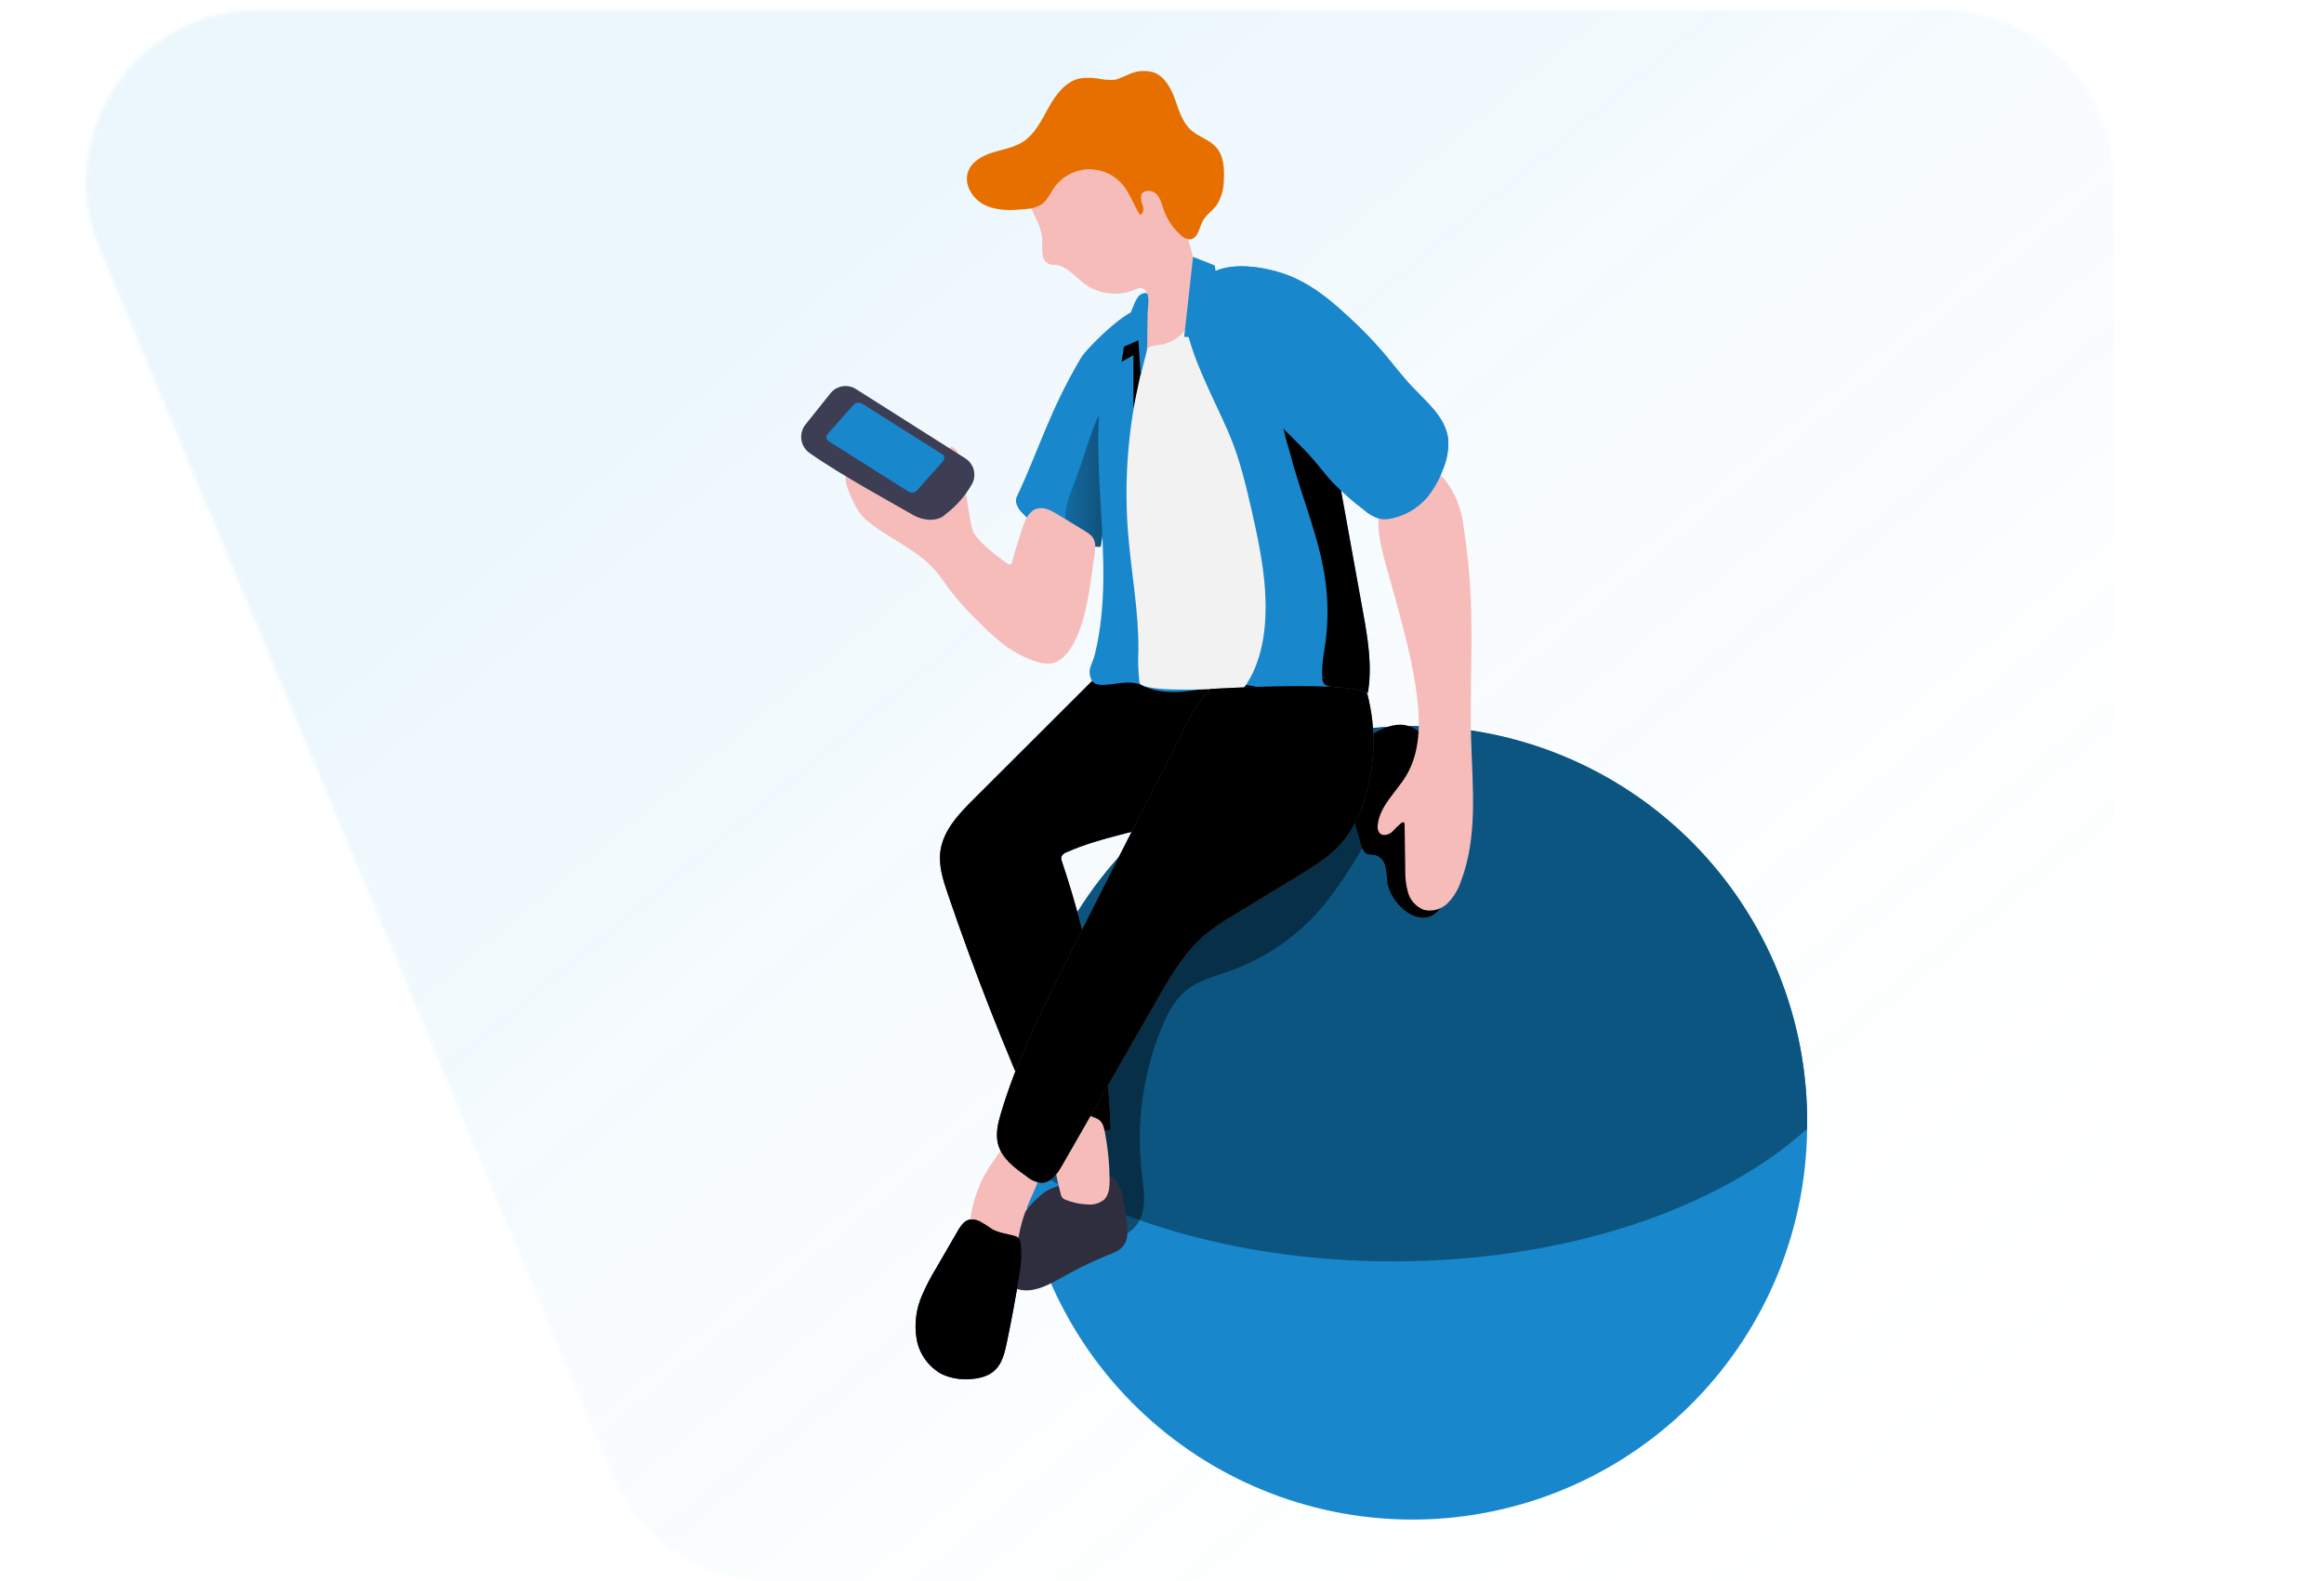 <svg width="676" height="460" viewBox="0 0 676 460" fill="none" xmlns="http://www.w3.org/2000/svg">
<mask id="mask0" mask-type="alpha" maskUnits="userSpaceOnUse" x="25" y="3" width="590" height="457">
<path d="M28.94 72.274C15.179 39.334 39.377 3 75.076 3H565C592.614 3 615 25.386 615 53V410C615 437.614 592.614 460 565 460H224.217C204.049 460 185.855 447.883 178.081 429.274L28.94 72.274Z" fill="#C4C4C4"/>
</mask>
<g mask="url(#mask0)">
<rect x="-597" y="-23" width="1312" height="513" rx="5" fill="url(#paint0_linear)"/>
</g>
<path d="M295.945 147.294C296.272 147.986 296.718 148.614 297.262 149.151C301.629 153.767 307.281 156.962 313.486 158.323C315.677 158.828 317.918 159.082 320.166 159.079C321.483 150.573 322.824 142.055 323.855 133.514C324.668 126.842 325.276 120.181 325.562 113.486C325.757 109.29 334.843 94.661 332.986 90.74C330.936 86.43 316.167 101.184 314.506 103.993C305.282 119.47 301.971 131.439 295.647 144.749C295.407 145.604 295.514 146.518 295.945 147.294Z" fill="#1987CC"/>
<path d="M311.995 156.763C312.437 157.339 312.936 157.869 313.485 158.345C315.675 158.85 317.916 159.104 320.164 159.102C321.482 150.595 322.822 142.077 323.854 133.537C323.464 126.826 322.757 120.142 321.734 113.485C322.169 116.271 318.744 122.347 317.815 125.076L313.794 136.964C311.697 143.167 307.217 150.71 311.995 156.763Z" fill="url(#paint1_linear)"/>
<path d="M316.933 171.312C316.016 176.907 314.848 182.57 312.086 187.523C310.666 190.068 308.546 192.567 305.67 193.014C304.071 193.165 302.459 192.925 300.973 192.315C297.893 191.255 294.989 189.74 292.357 187.821C289.842 185.891 287.471 183.78 285.265 181.504C281.982 178.404 278.944 175.054 276.179 171.484C274.907 169.764 273.75 167.953 272.364 166.314C266.635 159.492 257.469 156.431 250.973 150.344C249.22 148.716 245.668 141.264 245.931 138.879C248.315 137.504 253.207 143.041 255.842 143.844C258.477 144.646 260.941 145.953 263.587 146.698C266.756 147.582 270.101 147.626 273.292 146.824C274.369 146.549 275.652 129.547 276.729 129.937C277.271 130.165 277.756 130.509 278.15 130.946C280.372 133.239 281.587 152.809 283.431 155.354C285.964 158.793 289.469 161.407 292.941 163.906C293.25 164.124 293.64 164.353 293.984 164.181C294.097 164.097 294.192 163.99 294.263 163.868C294.334 163.746 294.379 163.611 294.396 163.47C295.301 160.111 296.321 156.775 297.432 153.485C298.211 151.192 299.311 148.67 301.614 147.982C303.665 147.375 305.796 148.532 307.629 149.644C309.99 151.089 312.373 152.511 314.722 153.967C316.028 154.769 317.609 155.549 318.228 157.028C318.984 158.805 318.342 161.258 318.124 163.081C317.781 165.844 317.38 168.584 316.933 171.312Z" fill="#F5BCBA"/>
<path d="M296.023 327.238C296.023 330.746 296.195 334.197 296.505 337.625C299.178 366.96 313.01 394.146 335.143 413.568C357.276 432.99 386.019 443.163 415.434 441.986C444.849 440.809 472.688 428.371 493.2 407.242C513.712 386.113 525.33 357.908 525.652 328.454C525.652 328.064 525.652 327.685 525.652 327.307C525.804 312.123 522.946 297.059 517.244 282.987C511.542 268.915 503.108 256.113 492.431 245.323C481.754 234.532 469.045 225.966 455.039 220.12C441.033 214.274 426.008 211.264 410.832 211.264C395.657 211.264 380.631 214.274 366.625 220.12C352.62 225.966 339.911 234.532 329.234 245.323C318.556 256.113 310.123 268.915 304.421 282.987C298.718 297.059 295.86 312.123 296.012 327.307L296.023 327.238Z" fill="#1987CC"/>
<path d="M296.023 327.239C296.023 330.747 296.195 334.198 296.505 337.626C322.925 355.613 361.812 366.963 405.178 366.963C455.591 366.963 499.885 351.635 525.652 328.397C525.652 328.007 525.652 327.629 525.652 327.251C525.804 312.066 522.946 297.003 517.244 282.931C511.542 268.858 503.108 256.057 492.431 245.266C481.754 234.475 469.045 225.909 455.039 220.063C441.033 214.217 426.008 211.207 410.832 211.207C395.657 211.207 380.631 214.217 366.625 220.063C352.62 225.909 339.911 234.475 329.234 245.266C318.556 256.057 310.123 268.858 304.421 282.931C298.718 297.003 295.86 312.066 296.012 327.251L296.023 327.239Z" fill="url(#paint2_linear)"/>
<path d="M358.192 282.321C353.609 283.972 348.625 285.153 344.867 288.283C341.533 291.045 339.505 295.047 337.867 299.048C332.404 312.475 330.433 327.069 332.138 341.466C332.596 345.295 333.284 349.239 332.287 352.93C331.29 356.622 327.887 360.084 324.061 359.625C318.756 349.078 318.641 336.765 318.63 324.957C318.63 316.336 318.63 307.531 321.517 299.403C323.877 292.708 328.048 286.792 332.356 281.163C348.064 260.527 367.072 241.279 391.27 232.004C392.273 231.49 393.425 231.348 394.523 231.603C399.507 233.426 398.694 242.299 396.758 245.864C394.008 250.79 390.946 255.534 387.592 260.069C380.232 270.257 369.993 278.007 358.192 282.321Z" fill="url(#paint3_linear)"/>
<path d="M403.506 256.411C403.438 254.869 403.239 253.335 402.911 251.826C402.734 251.077 402.356 250.391 401.816 249.843C401.277 249.295 400.597 248.906 399.851 248.719C399.222 248.702 398.594 248.644 397.972 248.547C396.701 248.157 396.162 246.678 395.795 245.406L391.728 231.19C390.949 228.438 390.158 225.549 390.754 222.763C391.694 218.407 395.692 215.461 399.588 213.328C402.418 211.769 405.603 210.382 408.754 210.967C413.635 211.872 416.465 216.917 418.286 221.537C420.406 226.487 421.71 231.749 422.147 237.117C422.468 243.319 422.995 258.509 419.157 263.932C413.841 271.544 404.354 263.29 403.506 256.411Z" fill="url(#paint4_linear)"/>
<path d="M341.705 238.47C331.314 241.99 320.234 243.469 310.22 247.951C309.898 248.049 309.599 248.212 309.343 248.431C309.086 248.65 308.878 248.92 308.731 249.224C308.643 249.72 308.707 250.231 308.914 250.691C317.371 275.857 322.141 302.115 323.076 328.649C317.084 329.728 310.961 329.863 304.927 329.05C304.249 329.008 303.592 328.799 303.014 328.442C302.458 327.955 302.039 327.331 301.799 326.631C292.106 304.856 283.406 282.673 275.699 260.08C274.336 256.079 272.984 251.895 273.534 247.699C274.324 241.588 278.919 236.773 283.284 232.428L317.301 198.471C318.166 197.495 319.228 196.713 320.418 196.178C321.786 195.771 323.232 195.7 324.634 195.972C338.05 197.634 356.371 198.15 381.027 197.118C384.224 196.981 368.424 215.197 367.106 218.694C366.052 221.468 362.718 225.045 360.679 227.201C355.569 232.566 348.671 236.108 341.705 238.47Z" fill="#525263"/>
<path d="M341.705 238.47C331.314 241.99 320.234 243.469 310.22 247.951C309.898 248.049 309.599 248.212 309.343 248.431C309.086 248.65 308.878 248.92 308.731 249.224C308.643 249.72 308.707 250.231 308.914 250.691C317.371 275.857 322.141 302.115 323.076 328.649C317.084 329.728 310.961 329.863 304.927 329.05C304.249 329.008 303.592 328.799 303.014 328.442C302.458 327.955 302.039 327.331 301.799 326.631C292.106 304.856 283.406 282.673 275.699 260.08C274.336 256.079 272.984 251.895 273.534 247.699C274.324 241.588 278.919 236.773 283.284 232.428L317.301 198.471C318.166 197.495 319.228 196.713 320.418 196.178C321.786 195.771 323.232 195.7 324.634 195.972C338.05 197.634 356.371 198.15 381.027 197.118C384.224 196.981 368.424 215.197 367.106 218.694C366.052 221.468 362.718 225.045 360.679 227.201C355.569 232.566 348.671 236.108 341.705 238.47Z" fill="url(#paint5_linear)"/>
<path d="M324.818 343.701C325.653 345.001 326.218 346.455 326.479 347.977C327.09 350.642 327.542 353.341 327.831 356.06C328.06 358.169 328.141 360.462 326.938 362.193C325.735 363.924 323.752 364.555 321.896 365.277C317.224 367.201 312.684 369.434 308.308 371.961C305.352 373.589 302.27 375.274 298.901 375.4C295.533 375.526 291.809 373.681 291.042 370.402C290.776 368.823 290.91 367.203 291.431 365.69C293.27 359.112 296.876 353.164 301.857 348.493C302.73 347.641 303.704 346.898 304.756 346.281C305.766 345.759 306.82 345.329 307.907 344.997C310.967 343.877 314.103 342.976 317.29 342.303C320.075 341.855 322.893 341.03 324.818 343.701Z" fill="#2E2E3F"/>
<path d="M324.818 343.701C325.653 345.001 326.218 346.455 326.479 347.977C327.09 350.642 327.542 353.341 327.831 356.06C328.06 358.169 328.141 360.462 326.938 362.193C325.735 363.924 323.752 364.555 321.896 365.277C317.224 367.201 312.684 369.434 308.308 371.961C305.352 373.589 302.27 375.274 298.901 375.4C295.533 375.526 291.809 373.681 291.042 370.402C290.776 368.823 290.91 367.203 291.431 365.69C293.27 359.112 296.876 353.164 301.857 348.493C302.73 347.641 303.704 346.898 304.756 346.281C305.766 345.759 306.82 345.329 307.907 344.997C310.967 343.877 314.103 342.976 317.29 342.303C320.075 341.855 322.893 341.03 324.818 343.701Z" fill="url(#paint6_linear)"/>
<path d="M321.414 329.509C322.282 334.043 322.735 338.648 322.766 343.266C322.766 345.295 322.628 347.542 321.173 348.998C319.796 350.093 318.04 350.596 316.292 350.397C314.185 350.319 312.105 349.889 310.14 349.124C309.704 348.988 309.309 348.744 308.994 348.413C308.762 348.088 308.601 347.716 308.524 347.324C306.776 340.761 305.848 334.007 305.763 327.216C305.651 326.151 305.872 325.078 306.393 324.143C307.481 322.618 309.739 322.687 311.572 323.054C313.919 323.557 316.218 324.259 318.446 325.152C320.554 325.886 320.99 327.33 321.414 329.509Z" fill="#F5BCBA"/>
<path d="M298.819 351.061C297.991 353.098 297.317 355.194 296.803 357.332C296.447 358.995 296.241 360.772 295.176 362.102C293.824 363.764 291.475 364.188 289.332 364.222C287.567 364.322 285.801 364.025 284.165 363.351C283.314 363.017 282.603 362.402 282.149 361.609C281.83 360.825 281.72 359.972 281.828 359.132C281.995 353.308 283.447 347.592 286.079 342.394C287.588 339.708 289.288 337.133 291.166 334.69C291.759 333.591 292.758 332.768 293.95 332.397C294.562 332.376 295.173 332.477 295.746 332.696C296.318 332.914 296.841 333.246 297.284 333.67C299.174 335.092 303.333 337.465 302.898 340.159C302.348 343.747 300.102 347.656 298.819 351.061Z" fill="#F5BCBA"/>
<path d="M284.932 355.292C286.229 356.018 287.487 356.81 288.702 357.666C290.592 358.709 292.815 358.915 294.889 359.511C295.436 359.616 295.939 359.884 296.333 360.279C296.618 360.665 296.796 361.12 296.848 361.598C297.238 364.727 297.11 367.899 296.47 370.987C295.416 377.667 294.186 384.32 292.781 390.947C292.196 393.675 291.498 396.553 289.515 398.513C287.533 400.473 284.52 401.15 281.702 401.23C279.064 401.382 276.43 400.89 274.025 399.797C272.112 398.772 270.455 397.329 269.178 395.574C267.9 393.819 267.035 391.799 266.647 389.663C265.9 385.368 266.426 380.948 268.159 376.949C269.336 374.213 270.706 371.566 272.261 369.027C274.323 365.48 276.378 361.934 278.425 358.388C279.983 355.682 281.404 353.791 284.932 355.292Z" fill="#2E2E3F"/>
<path d="M284.932 355.292C286.229 356.018 287.487 356.81 288.702 357.666C290.592 358.709 292.815 358.915 294.889 359.511C295.436 359.616 295.939 359.884 296.333 360.279C296.618 360.665 296.796 361.12 296.848 361.598C297.238 364.727 297.11 367.899 296.47 370.987C295.416 377.667 294.186 384.32 292.781 390.947C292.196 393.675 291.498 396.553 289.515 398.513C287.533 400.473 284.52 401.15 281.702 401.23C279.064 401.382 276.43 400.89 274.025 399.797C272.112 398.772 270.455 397.329 269.178 395.574C267.9 393.819 267.035 391.799 266.647 389.663C265.9 385.368 266.426 380.948 268.159 376.949C269.336 374.213 270.706 371.566 272.261 369.027C274.323 365.48 276.378 361.934 278.425 358.388C279.983 355.682 281.404 353.791 284.932 355.292Z" fill="url(#paint7_linear)"/>
<path d="M423.752 145.449C424.755 147.972 425.425 150.616 425.746 153.313C426.835 160.296 427.532 167.335 427.831 174.396C428.404 187.878 427.533 201.383 427.911 214.865C428.301 228.886 429.95 243.423 424.909 256.504C424.124 258.877 422.798 261.036 421.037 262.809C420.145 263.682 419.046 264.312 417.843 264.641C416.64 264.97 415.373 264.987 414.162 264.689C413.066 264.267 412.083 263.597 411.288 262.732C410.493 261.867 409.908 260.83 409.579 259.702C408.948 257.443 408.669 255.099 408.754 252.755L408.571 239.938C408.571 239.674 408.571 239.365 408.307 239.25C408.197 239.212 408.079 239.203 407.964 239.225C407.849 239.247 407.743 239.299 407.654 239.376C406.669 240.228 405.731 241.135 404.847 242.093C403.828 242.919 402.201 243.32 401.296 242.368C401.045 242.035 400.867 241.652 400.775 241.245C400.682 240.838 400.676 240.416 400.757 240.007C401.307 234.458 406.142 230.457 409.018 225.676C413.165 218.798 413.165 210.13 412.123 202.128C410.828 192.108 408.124 182.329 405.432 172.585L403.14 164.342C401.41 158.082 399.703 151.25 402.224 145.254C403.236 142.951 404.777 140.92 406.722 139.326C408.667 137.732 410.962 136.621 413.417 136.082C418.207 135.199 422.022 141.551 423.752 145.449Z" fill="#F5BCBA"/>
<path d="M317.381 197.576C318.859 201.554 327.2 196.911 331.966 199.296C341.063 203.882 351.444 199.17 361.584 199.296C372.377 199.491 379.824 210.13 390.536 211.483C391.315 211.643 392.118 211.643 392.897 211.483C394.375 211.047 395.245 209.568 395.876 208.181C396.8 206.041 397.462 203.797 397.846 201.497C399.175 193.885 397.846 185.722 396.426 177.984C395.234 171.426 394.046 164.865 392.862 158.299C391.487 150.657 390.101 142.968 388.703 135.233C387.888 130.131 386.74 125.087 385.266 120.135C384.991 119.275 384.705 118.438 384.395 117.612C381.73 110.889 378.515 104.397 374.783 98.203C372.491 94.225 370.2 90.178 366.659 87.163C362.706 83.827 357.608 82.165 352.487 81.362C347.881 80.493 343.132 80.769 338.657 82.165C336.102 83.059 335.14 85.764 333.112 87.427C330.541 89.332 328.247 91.586 326.295 94.122C324.312 97.184 322.895 100.578 322.113 104.142C314.929 132.092 325.321 162.243 318.492 190.274C317.713 193.564 316.201 194.435 317.381 197.576Z" fill="#1987CC"/>
<path d="M327.142 99.397L326.248 105.255L329.685 103.34V118.863L333.604 101.621L329.811 96.095L327.142 99.397Z" fill="url(#paint8_linear)"/>
<path d="M356.243 99.018L354.078 100.164L350.641 103.156L359.807 127.759C359.807 127.759 346.493 107.261 346.058 96.805C345.788 90.374 346.59 83.943 348.429 77.774L356.243 99.018Z" fill="url(#paint9_linear)"/>
<path d="M385.597 169.535C386.325 175.167 386.325 180.87 385.597 186.502C385.128 190.045 384.372 193.576 384.612 197.13C384.601 197.824 384.823 198.502 385.242 199.056C385.78 199.494 386.441 199.754 387.133 199.801C390.715 200.367 394.301 200.944 397.891 201.532C399.22 193.92 397.891 185.757 396.471 178.019C395.279 171.461 394.091 164.9 392.907 158.334C391.532 150.692 390.146 143.003 388.748 135.268C387.933 130.166 386.785 125.122 385.311 120.17C385.036 119.31 384.75 118.473 384.44 117.647C380.888 115.676 375.95 114.208 373.751 117.395C371.459 120.835 374.472 128.86 375.366 132.299C378.62 144.761 383.959 156.672 385.597 169.535Z" fill="url(#paint10_linear)"/>
<path d="M303.185 70.139C303.066 71.564 303.108 72.999 303.311 74.415C303.427 75.121 303.779 75.766 304.31 76.246C304.841 76.725 305.519 77.009 306.233 77.052C309.807 76.788 312.385 80.216 315.227 82.417C317.456 84.088 320.102 85.113 322.876 85.378C325.649 85.643 328.441 85.138 330.946 83.919C331.444 83.74 331.991 83.759 332.475 83.972C332.96 84.186 333.343 84.577 333.547 85.065C333.904 86.077 333.984 87.165 333.776 88.218L332.459 100.76C332.207 103.179 332.184 106.137 334.234 107.444C336.285 108.751 338.714 107.616 340.41 106.137C343.076 103.572 345.003 100.337 345.99 96.77C348.23 89.545 348.552 81.86 346.922 74.473C345.293 67.085 341.769 60.25 336.698 54.639C334.794 52.509 332.562 50.698 330.087 49.273C327.496 47.928 324.714 46.988 321.838 46.488C319.264 45.88 316.603 45.732 313.978 46.052C310.452 46.693 307.247 48.507 304.881 51.2C303.139 53.103 301.443 58.778 299.61 59.706C300.974 63.168 303.128 66.229 303.185 70.139Z" fill="#F5BCBA"/>
<path d="M330.454 20.911C332.134 20.517 333.887 20.569 335.541 21.06C338.772 22.206 340.582 25.588 341.751 28.81C342.92 32.031 343.882 35.551 346.426 37.832C348.614 39.804 351.719 40.595 353.69 42.773C355.981 45.307 356.199 49.056 355.981 52.461C355.981 55.015 355.262 57.518 353.907 59.683C352.693 61.334 350.825 62.48 349.874 64.269C348.797 66.321 348.431 69.497 346.116 69.634C345.151 69.585 344.24 69.176 343.561 68.488C341.222 66.465 339.459 63.858 338.451 60.933C337.89 59.305 337.523 57.493 336.286 56.347C335.048 55.201 332.528 55.132 331.966 56.76C331.809 57.795 331.969 58.855 332.425 59.798C332.723 60.807 332.597 62.171 331.611 62.515C329.755 59.649 328.713 56.278 326.513 53.676C325.264 52.212 323.698 51.054 321.933 50.289C320.169 49.525 318.253 49.175 316.332 49.265C314.411 49.356 312.536 49.885 310.851 50.813C309.167 51.74 307.716 53.041 306.611 54.616C305.466 56.255 304.686 58.204 303.082 59.374C301.571 60.295 299.844 60.801 298.075 60.841C294.134 61.231 289.964 61.38 286.412 59.626C282.86 57.872 280.236 53.618 281.6 49.893C282.677 46.969 285.747 45.307 288.726 44.367C291.705 43.427 294.89 42.957 297.514 41.283C301.077 38.99 302.979 34.909 305.053 31.206C307.127 27.503 309.934 23.697 314.081 22.825C315.775 22.561 317.498 22.561 319.191 22.825C320.844 23.176 322.535 23.307 324.221 23.215C326.284 22.791 328.277 21.392 330.454 20.911Z" fill="#E76F00"/>
<path d="M330.453 115.114C327.836 128.376 327.065 141.937 328.161 155.411C329.066 166.623 331.22 177.755 331.14 189.002C330.972 192.164 331.068 195.336 331.427 198.483C331.931 201.601 352.829 200.409 355.877 200.374C361.01 200.305 354.502 207.253 358.363 203.905C364.424 198.62 367.128 190.377 367.873 182.375C368.938 170.968 366.601 159.55 364.057 148.372C362.293 140.634 360.414 132.872 357.252 125.592C353.333 116.593 347.135 105.14 345.141 95.521C344.855 94.111 349.724 88.987 347.627 89.055C346.264 89.055 346.906 91.176 346.665 92.231C346.235 93.837 345.412 95.311 344.27 96.519C342.672 98.386 340.507 99.678 338.106 100.199C336.56 100.485 334.795 100.417 333.672 101.517C332.309 102.847 332.527 105.438 332.137 107.249C331.576 109.84 330.98 112.466 330.453 115.114Z" fill="#F2F2F2"/>
<path d="M376.844 81.007C382.39 83.552 387.156 87.496 391.659 91.623C395.386 94.984 398.906 98.567 402.199 102.354C405.11 105.793 407.768 109.359 410.838 112.603C415.077 117.063 420.371 121.373 421.207 127.507C421.463 130.705 420.903 133.916 419.58 136.839C418.49 139.823 416.88 142.59 414.825 145.013C412.218 147.899 408.779 149.902 404.983 150.745C403.794 151.055 402.552 151.11 401.34 150.905C399.633 150.419 398.063 149.54 396.757 148.337C393.77 146.076 390.941 143.613 388.29 140.966C385.586 138.157 383.295 134.959 380.659 132.081C378.368 129.605 375.928 127.369 373.636 124.939C370.898 122.027 368.457 118.851 366.017 115.675C362.564 111.368 359.399 106.838 356.542 102.113C354.155 97.944 352.26 93.512 350.893 88.906C350.011 85.903 348.602 82.096 351.649 79.93C358.123 75.367 370.394 77.992 376.844 81.007Z" fill="#1987CC"/>
<path d="M376.844 81.007C382.39 83.552 387.156 87.496 391.659 91.623C395.386 94.984 398.906 98.567 402.199 102.354C405.11 105.793 407.768 109.359 410.838 112.603C415.077 117.063 420.371 121.373 421.207 127.507C421.463 130.705 420.903 133.916 419.58 136.839C418.49 139.823 416.88 142.59 414.825 145.013C412.218 147.899 408.779 149.902 404.983 150.745C403.794 151.055 402.552 151.11 401.34 150.905C399.633 150.419 398.063 149.54 396.757 148.337C393.77 146.076 390.941 143.613 388.29 140.966C385.586 138.157 383.295 134.959 380.659 132.081C378.368 129.605 375.928 127.369 373.636 124.939C370.898 122.027 368.457 118.851 366.017 115.675C362.564 111.368 359.399 106.838 356.542 102.113C354.155 97.944 352.26 93.512 350.893 88.906C350.011 85.903 348.602 82.096 351.649 79.93C358.123 75.367 370.394 77.992 376.844 81.007Z" fill="#1987CC"/>
<path d="M280.797 133.354C282.036 134.137 282.922 135.372 283.266 136.797C283.61 138.222 283.386 139.726 282.642 140.989C280.718 144.337 278.138 147.262 275.057 149.587C273.224 151.559 269.099 151.88 265.433 149.725C261.766 147.569 244.271 138.043 235.529 131.817C234.888 131.376 234.343 130.809 233.928 130.15C233.513 129.492 233.236 128.755 233.115 127.986C232.994 127.217 233.031 126.431 233.223 125.676C233.416 124.922 233.76 124.215 234.234 123.597L241.555 114.426C242.423 113.341 243.661 112.614 245.031 112.385C246.401 112.157 247.807 112.443 248.98 113.188L280.797 133.354Z" fill="#3D3D54"/>
<path d="M397.078 232.165C395.786 236.914 393.492 241.331 390.353 245.119C386.915 249.132 382.241 251.998 377.749 254.727L358.833 266.248C356.059 267.844 353.405 269.642 350.893 271.625C344.695 276.738 340.582 283.869 336.583 290.839L308.994 338.955C307.596 341.42 305.637 344.206 302.807 344.114C301.283 343.916 299.85 343.279 298.682 342.28C295.142 339.792 291.338 336.96 290.284 332.753C289.55 329.818 290.284 326.734 291.166 323.822C295.405 309.48 302.05 295.975 308.719 282.551C319.313 261.303 330.064 240.098 340.971 218.935C343.87 213.317 347.387 204.57 352.177 200.443C352.177 200.443 396.677 197.737 397.8 202.151C400.301 212.034 400.051 222.413 397.078 232.165Z" fill="#525263"/>
<path d="M397.078 232.165C395.786 236.914 393.492 241.331 390.353 245.119C386.915 249.132 382.241 251.998 377.749 254.727L358.833 266.248C356.059 267.844 353.405 269.642 350.893 271.625C344.695 276.738 340.582 283.869 336.583 290.839L308.994 338.955C307.596 341.42 305.637 344.206 302.807 344.114C301.283 343.916 299.85 343.279 298.682 342.28C295.142 339.792 291.338 336.96 290.284 332.753C289.55 329.818 290.284 326.734 291.166 323.822C295.405 309.48 302.05 295.975 308.719 282.551C319.313 261.303 330.064 240.098 340.971 218.935C343.87 213.317 347.387 204.57 352.177 200.443C352.177 200.443 396.677 197.737 397.8 202.151C400.301 212.034 400.051 222.413 397.078 232.165Z" fill="url(#paint11_linear)"/>
<path d="M347.033 74.725L353.323 77.212L357.139 98.57L344.455 97.997L347.033 74.725Z" fill="#1987CC"/>
<path d="M333.719 97.482C333.719 98.445 333.719 99.408 333.719 100.371C333.719 100.788 333.696 101.205 333.65 101.62C333.581 102.042 333.49 102.459 333.375 102.87L331.794 109.107L331.141 98.972C329.273 99.878 327.36 100.703 325.412 101.426C325.559 99.907 325.946 98.421 326.558 97.023C327.704 94.088 328.758 91.142 329.995 88.264C330.284 87.496 330.703 86.782 331.232 86.155C331.5 85.844 331.835 85.599 332.213 85.44C332.591 85.281 333 85.212 333.409 85.238C334.555 85.719 333.833 90.019 333.822 90.97L333.719 97.482Z" fill="#1987CC"/>
<path d="M241.028 128.332L264.309 143.064C264.717 143.284 265.188 143.359 265.644 143.275C266.1 143.192 266.514 142.956 266.818 142.605L274.22 134.259C274.372 134.117 274.49 133.942 274.565 133.748C274.639 133.553 274.669 133.344 274.651 133.137C274.634 132.929 274.569 132.728 274.463 132.55C274.356 132.371 274.21 132.218 274.036 132.104L250.709 117.384C250.301 117.163 249.83 117.089 249.374 117.172C248.918 117.255 248.504 117.492 248.2 117.842L240.798 126.177C240.649 126.322 240.534 126.5 240.463 126.696C240.391 126.892 240.366 127.103 240.388 127.31C240.41 127.518 240.479 127.718 240.59 127.895C240.701 128.072 240.85 128.221 241.028 128.332Z" fill="#1987CC"/>
<defs>
<linearGradient id="paint0_linear" x1="283" y1="50" x2="624.5" y2="461" gradientUnits="userSpaceOnUse">
<stop stop-color="#44B0EF" stop-opacity="0.1"/>
<stop offset="1" stop-color="white" stop-opacity="0"/>
</linearGradient>
<linearGradient id="paint1_linear" x1="344.614" y1="136.655" x2="297.593" y2="135.933" gradientUnits="userSpaceOnUse">
<stop offset="0.01"/>
<stop offset="0.13" stop-opacity="0.69"/>
<stop offset="1" stop-opacity="0"/>
</linearGradient>
<linearGradient id="paint2_linear" x1="-87509.1" y1="13391.3" x2="-43039.3" y2="81877.9" gradientUnits="userSpaceOnUse">
<stop offset="0.01" stop-color="#153548"/>
<stop offset="1" stop-color="#007DC6"/>
</linearGradient>
<linearGradient id="paint3_linear" x1="-23482.4" y1="26736.7" x2="-12979.2" y2="33552.7" gradientUnits="userSpaceOnUse">
<stop offset="0.01"/>
<stop offset="0.13" stop-opacity="0.69"/>
<stop offset="1" stop-opacity="0"/>
</linearGradient>
<linearGradient id="paint4_linear" x1="-4963.8" y1="11051" x2="-9730.12" y2="12743.2" gradientUnits="userSpaceOnUse">
<stop offset="0.01"/>
<stop offset="0.13" stop-opacity="0.69"/>
<stop offset="1" stop-opacity="0"/>
</linearGradient>
<linearGradient id="paint5_linear" x1="-24118.8" y1="31555.3" x2="-34307.5" y2="31555.3" gradientUnits="userSpaceOnUse">
<stop offset="0.01"/>
<stop offset="0.13" stop-opacity="0.69"/>
<stop offset="1" stop-opacity="0"/>
</linearGradient>
<linearGradient id="paint6_linear" x1="-11220.4" y1="11217" x2="-10271.4" y2="10948.2" gradientUnits="userSpaceOnUse">
<stop offset="0.01"/>
<stop offset="0.13" stop-opacity="0.69"/>
<stop offset="1" stop-opacity="0"/>
</linearGradient>
<linearGradient id="paint7_linear" x1="-8940.77" y1="15933.4" x2="-9768" y2="15933.4" gradientUnits="userSpaceOnUse">
<stop offset="0.01"/>
<stop offset="0.13" stop-opacity="0.69"/>
<stop offset="1" stop-opacity="0"/>
</linearGradient>
<linearGradient id="paint8_linear" x1="-1138.92" y1="1941.46" x2="-1460.82" y2="2027.98" gradientUnits="userSpaceOnUse">
<stop offset="0.01"/>
<stop offset="0.13" stop-opacity="0.69"/>
<stop offset="1" stop-opacity="0"/>
</linearGradient>
<linearGradient id="paint9_linear" x1="-3433.62" y1="4345.46" x2="-2625.09" y2="4433.88" gradientUnits="userSpaceOnUse">
<stop offset="0.01"/>
<stop offset="0.13" stop-opacity="0.69"/>
<stop offset="1" stop-opacity="0"/>
</linearGradient>
<linearGradient id="paint10_linear" x1="-4412.67" y1="12564.5" x2="-6035.68" y2="12547.8" gradientUnits="userSpaceOnUse">
<stop offset="0.01"/>
<stop offset="0.13" stop-opacity="0.69"/>
<stop offset="1" stop-opacity="0"/>
</linearGradient>
<linearGradient id="paint11_linear" x1="-26050.6" y1="36142.6" x2="-34383.7" y2="33486.4" gradientUnits="userSpaceOnUse">
<stop offset="0.01"/>
<stop offset="0.13" stop-opacity="0.69"/>
<stop offset="1" stop-opacity="0"/>
</linearGradient>
</defs>
</svg>
